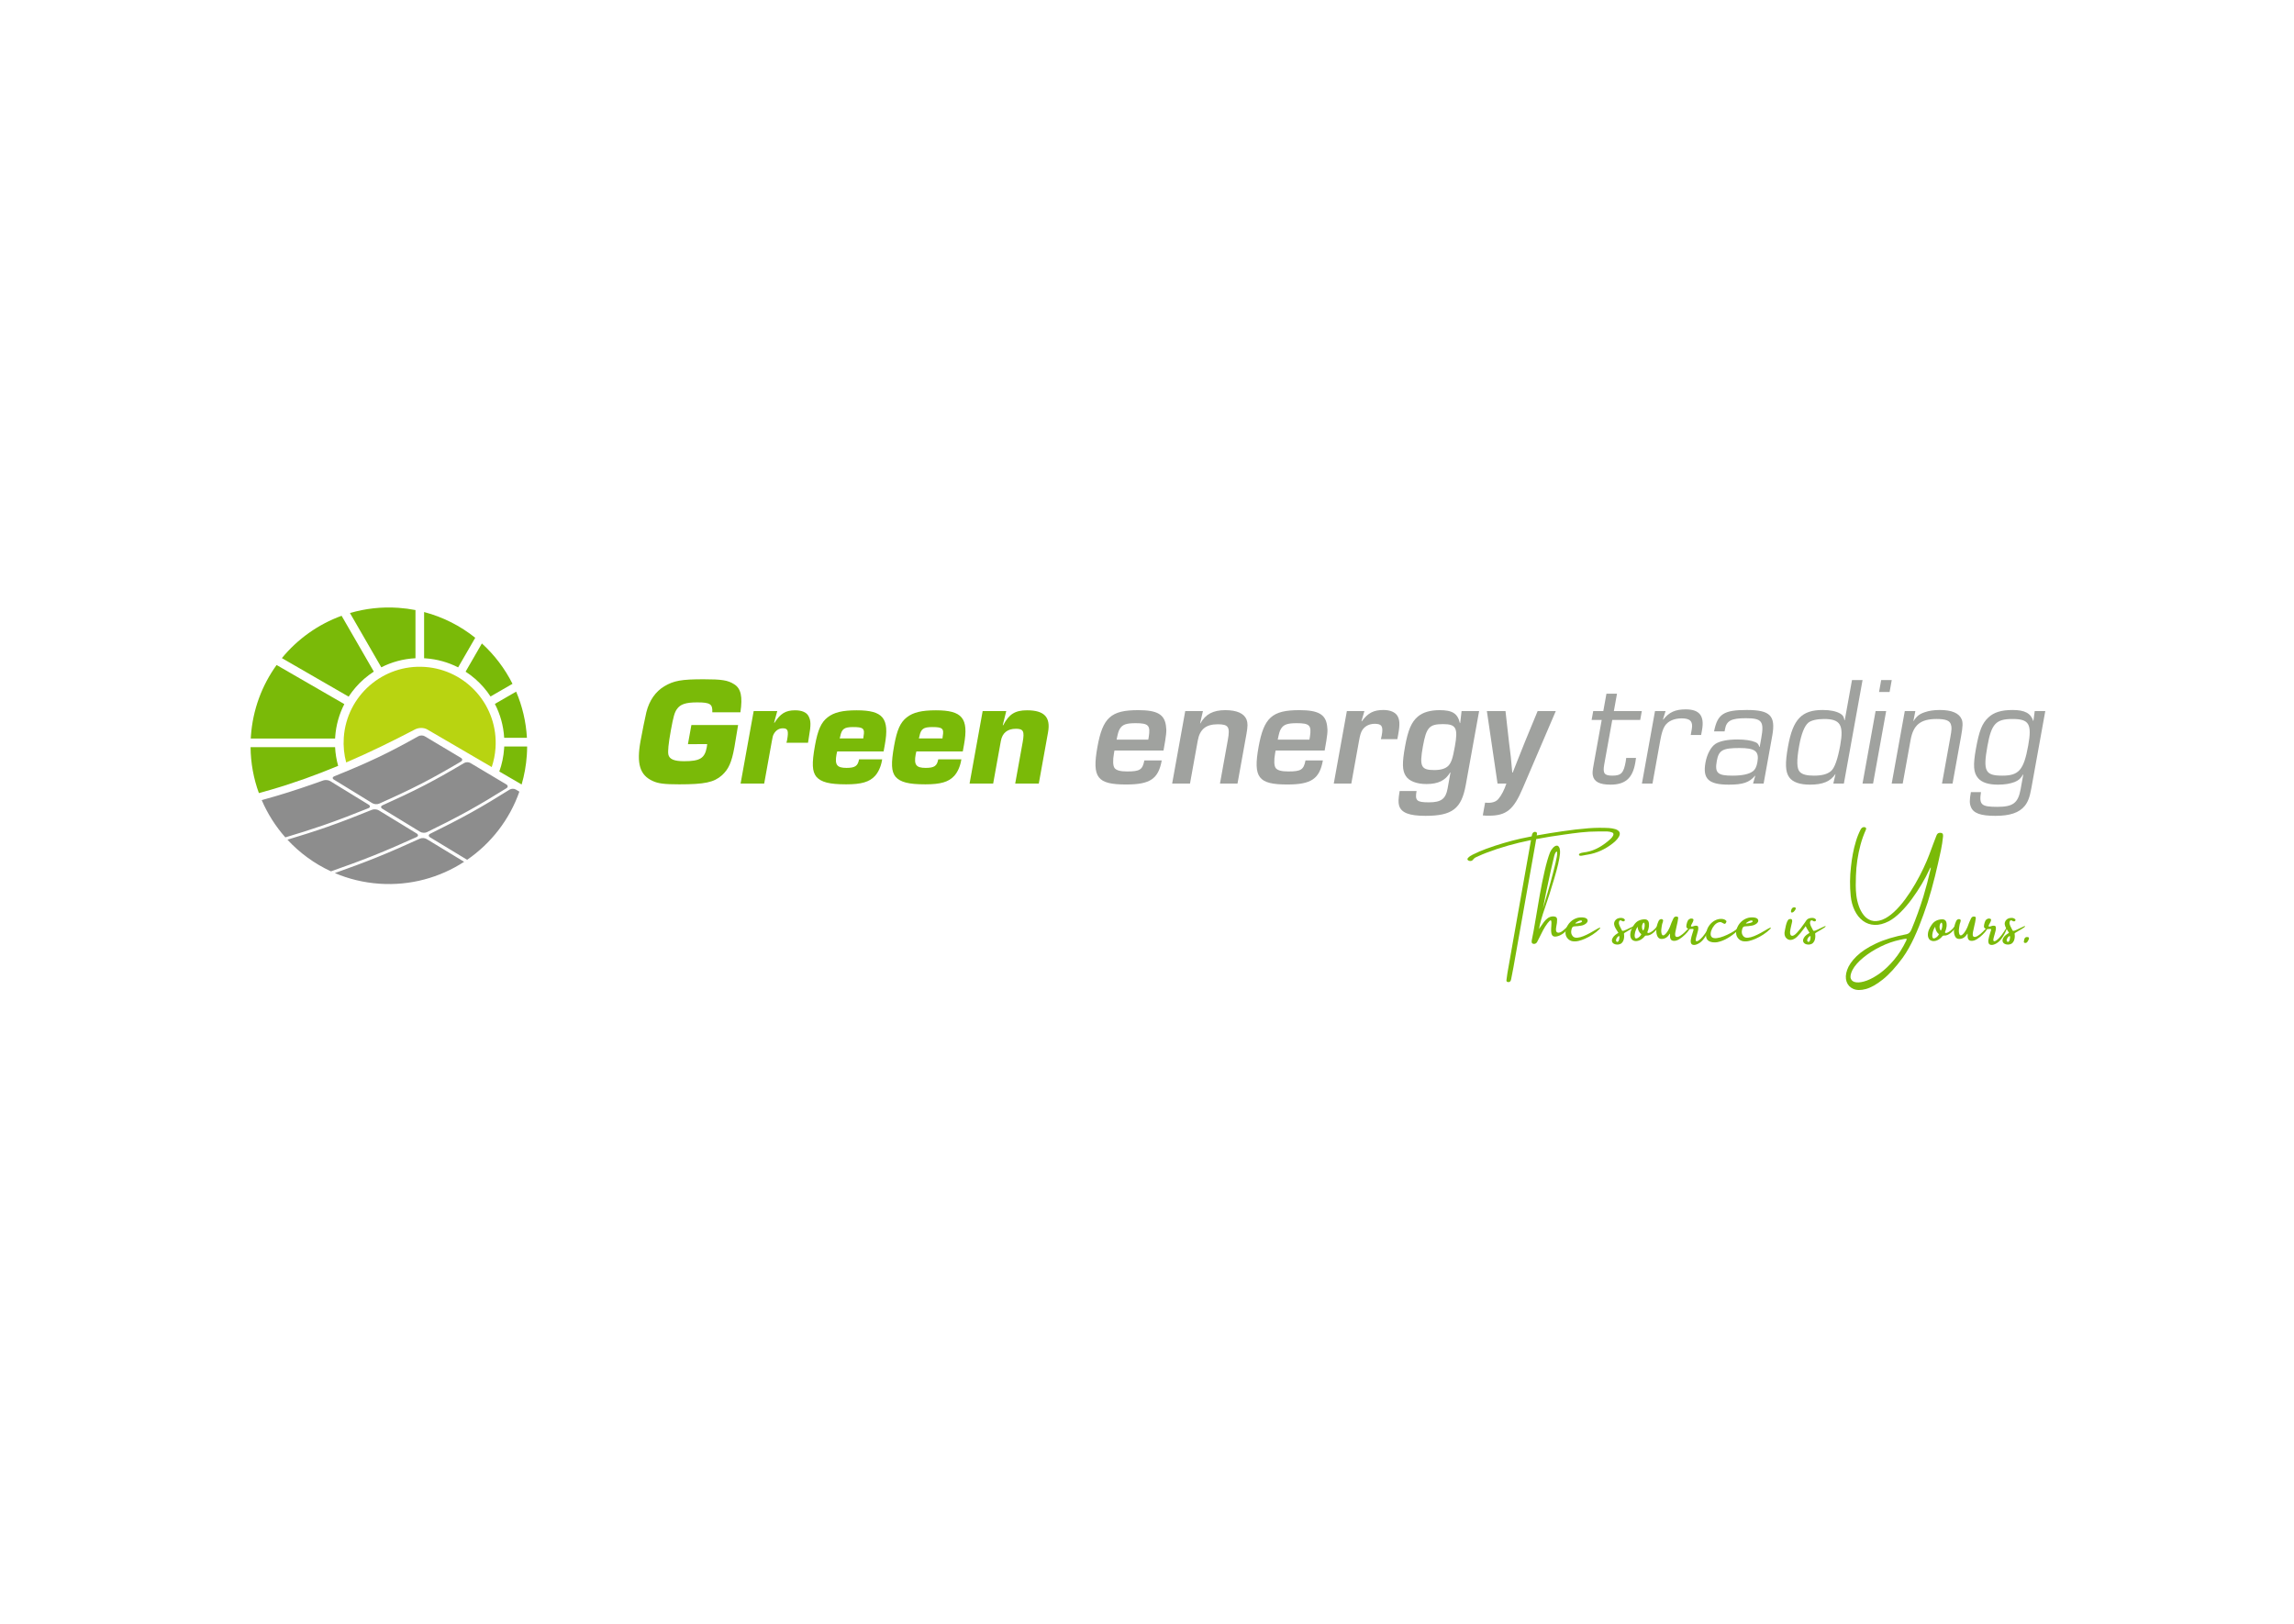 <?xml version="1.0" encoding="UTF-8" standalone="no"?>
<!-- Created with Inkscape (http://www.inkscape.org/) -->

<svg
   version="1.1"
   id="svg2"
   xml:space="preserve"
   width="1124"
   height="796"
   viewBox="0 0 1124 796"
   sodipodi:docname="GET_logo-slogan-2.eps"
   xmlns:inkscape="http://www.inkscape.org/namespaces/inkscape"
   xmlns:sodipodi="http://sodipodi.sourceforge.net/DTD/sodipodi-0.dtd"
   xmlns="http://www.w3.org/2000/svg"
   xmlns:svg="http://www.w3.org/2000/svg"><defs
     id="defs6" /><sodipodi:namedview
     id="namedview4"
     pagecolor="#ffffff"
     bordercolor="#666666"
     borderopacity="1.0"
     inkscape:pageshadow="2"
     inkscape:pageopacity="0.0"
     inkscape:pagecheckerboard="0" /><g
     id="g8"
     inkscape:groupmode="layer"
     inkscape:label="ink_ext_XXXXXX"
     transform="matrix(1.333,0,0,-1.333,0,796)"><g
       id="g10"
       transform="scale(0.1)"><path
         d="m 5948.47,2917.74 v 0 c 6,-4.66 7.11,-11.24 3.42,-19.65 -2.19,-4.09 -4.7,-7.93 -7.65,-11.5 -4.85,-5.79 -10.28,-10.94 -16.31,-15.42 -28.44,-22.31 -58.96,-36.04 -91.63,-41.26 -7.2,-1.18 -14.42,-2.49 -21.67,-3.93 -3.31,-0.78 -6.25,-0.6 -8.86,0.48 -1.61,0.79 -2.24,2.01 -1.94,3.71 0.3,0.78 0.68,1.52 1.17,2.26 0.49,0.7 0.98,1.14 1.5,1.31 2.52,1.39 5.08,2.31 7.61,2.83 3.23,0.57 6.47,1.18 9.75,1.79 2.35,0.17 4.72,0.52 7.21,1 16.24,3.09 31.66,8.71 46.2,16.91 14.55,8.23 28.52,18.43 41.89,30.58 3.94,3.4 7.18,7.45 9.76,12.11 2.9,5.63 2.15,9.63 -2.26,12.03 -5.91,2.44 -12.17,3.79 -18.72,3.96 -8.25,0 -16.38,0 -24.39,0 -3.49,0 -6.99,0 -10.48,0 -20.81,0 -41.71,-1.17 -62.73,-3.52 -21.03,-2.36 -42.08,-5.1 -63.21,-8.24 -33.51,-4.49 -67.04,-9.93 -100.65,-16.34 -0.66,-4.66 -1.42,-9.37 -2.25,-14.03 -10.53,-59.3 -21.05,-118.55 -31.55,-177.68 -3.47,-19.51 -6.93,-38.99 -10.39,-58.47 v 0 c -3.39,-19.08 -6.76,-38.08 -10.13,-57.08 -9.73,-54.76 -19.47,-109.62 -29.23,-164.52 -2.58,-14.55 -5.41,-29.14 -8.5,-43.78 -1.39,-7.84 -5.47,-11.11 -12.23,-9.85 -3.4,0.61 -5.06,2.66 -4.97,6.15 0.27,1.52 0.46,3.05 0.57,4.61 0.69,7.06 1.68,14.25 2.98,21.57 8.26,47.14 16.56,94.42 24.99,141.82 20.58,115.9 41.16,231.79 61.75,347.69 -0.38,-0.26 -0.77,-0.39 -1.17,-0.39 -1.05,-0.18 -2.06,-0.35 -2.93,-0.48 -26.86,-5.45 -53.62,-11.94 -80.27,-19.43 -26.65,-7.5 -53.18,-16.3 -79.6,-26.41 -9.32,-3.48 -18.67,-7.41 -28.02,-11.76 -2.87,-1.27 -5.56,-2.49 -8.17,-3.7 -5.09,-1.88 -9.47,-5.23 -13.09,-10.07 -2.45,-3 -5.61,-4.53 -9.48,-4.62 -3.84,-0.08 -7.04,1.09 -9.54,3.49 -1.92,2.26 -1.72,4.75 0.49,7.36 2.37,2.83 5.12,5.23 8.14,7.14 3.07,1.97 6.24,3.8 9.55,5.5 16.46,8.19 33,15.29 49.64,21.35 42.38,15.46 84.92,28.01 127.68,37.64 13.1,2.79 26.18,5.49 39.2,8.06 0.61,2.79 1.25,5.49 1.89,8.15 1.2,3.57 3.27,6.05 6.2,7.45 2.98,1.44 5.96,1.26 8.98,-0.44 2.23,-1.44 2.96,-3.7 2.26,-6.75 -0.28,-1.61 -0.5,-3.27 -0.64,-4.97 31.16,5.62 62.34,10.67 93.54,15.16 32.48,4.89 64.85,8.63 97.14,11.24 25.09,1.88 49.97,2.14 74.56,0.79 7.92,-0.52 15.65,-1.83 23.12,-3.96 4.3,-1.14 8.15,-3.06 11.47,-5.89"
         style="fill:#7aba08;fill-opacity:1;fill-rule:nonzero;stroke:none"
         id="path12" /><path
         d="m 5754.38,2558.6 c 8.17,8.06 12.3,11.15 12.3,9.28 0.03,-1.88 -2.21,-6.24 -6.68,-13.12 -4.47,-6.84 -10.55,-12.68 -18.23,-17.51 -5.59,-3.32 -10.31,-5.58 -14.12,-6.71 -3.79,-1.18 -7.19,-1.83 -10.15,-2.01 -5.87,-0.3 -9.98,1.49 -12.33,5.4 -2.36,3.88 -3.58,8.94 -3.7,15.12 -0.09,6.15 0.19,12.51 0.79,19.09 0.17,4.14 0.35,7.88 0.44,11.2 0.21,5.31 -0.65,8.19 -2.67,8.75 -2.01,0.57 -5.87,-2.83 -11.51,-10.15 -5.9,-7.8 -11.43,-16.47 -16.52,-25.92 -5.09,-9.41 -9.73,-18.65 -13.97,-27.67 -0.19,-0.35 -0.44,-0.83 -0.7,-1.39 -0.8,-1.31 -1.48,-2.62 -2.04,-3.97 -1.69,-3.75 -3.56,-7.41 -5.61,-10.98 -1.76,-3.01 -4.13,-4.92 -7.19,-5.88 -3.08,-0.92 -6.06,-0.74 -8.99,0.65 -1.91,0.92 -3.01,2.49 -3.34,4.71 -0.42,3.4 -0.18,6.84 0.77,10.32 0.08,0.44 0.13,0.74 0.16,0.92 3.33,14.81 7.82,39.43 13.5,73.9 4.47,27.49 9.52,57.07 15.14,88.7 5.63,31.68 11.66,61.53 18.19,89.63 6.49,28.05 13.04,50.54 19.69,67.4 2.68,6.1 6.3,11.63 10.78,16.51 4.52,4.88 9.07,7.58 13.59,8.06 4.55,0.48 8.12,-2.79 10.78,-9.76 1.54,-5.97 2.04,-12.33 1.5,-19.04 -1.79,-19.91 -8.81,-50.5 -21.01,-91.75 -12.21,-41.31 -23.71,-77.43 -34.54,-108.41 -10.82,-30.98 -18.1,-56.81 -21.79,-77.59 2.31,3.13 4.66,6.53 7.04,10.1 3.42,5.27 7.11,10.5 11.09,15.73 3.97,5.23 8.39,9.72 13.22,13.38 4.8,3.66 10.28,5.92 16.39,6.88 4.18,0.66 8.23,0.35 12.15,-0.92 3.96,-1.26 6.22,-4.35 6.76,-9.32 0.22,-8.58 -0.83,-17.73 -3.08,-27.4 -1.83,-10.33 -1.32,-16.82 1.52,-19.57 2.86,-2.7 6.92,-3.18 12.19,-1.39 5.28,1.79 12.01,6.71 20.18,14.73 z m -42.06,263.9 v 0 c -2.78,-10.63 -6.91,-28.36 -12.47,-53.29 -5.52,-24.88 -10.89,-49.84 -16.14,-74.85 -5.22,-25.01 -9.32,-45.84 -12.27,-62.44 4.57,14.99 10.31,34.51 17.31,58.56 6.94,24.01 13.74,48.76 20.37,74.2 6.63,25.45 11.09,44.57 13.35,57.34 1.03,6.71 1.48,11.72 1.32,14.99 -0.11,3.26 -1.12,4.44 -2.95,3.53 -1.83,-0.96 -3.52,-3.36 -5.04,-7.15 -1.58,-3.83 -2.71,-7.45 -3.48,-10.89"
         style="fill:#7aba08;fill-opacity:1;fill-rule:nonzero;stroke:none"
         id="path14" /><path
         d="m 5873.29,2558.29 v 0 c 1.94,1.09 3.81,1.96 5.58,2.57 1.77,0.57 2.86,0.53 3.27,-0.13 0.36,-0.69 -0.6,-2.22 -2.94,-4.62 -7.23,-7.32 -15.54,-14.03 -24.9,-20.08 -9.37,-6.1 -18.82,-11.24 -28.3,-15.39 -7.41,-3.3 -15.08,-5.96 -23.03,-7.92 -7.91,-1.97 -15.5,-2.4 -22.7,-1.27 -7.25,1.09 -13.36,4.62 -18.44,10.59 -7.64,9.19 -9.5,20.44 -5.56,33.68 3.22,10.58 8.66,19.52 16.27,26.88 7.61,7.37 16.47,12.38 26.52,14.99 8.34,1.87 16.43,2.09 24.18,0.66 3.55,-0.62 6.65,-1.92 9.3,-3.97 2.36,-2.26 3.42,-4.97 3.16,-8.02 -0.26,-3.09 -1.88,-6.01 -4.86,-8.84 -5.94,-4.84 -12.3,-7.72 -19.14,-8.67 -7.72,-1.35 -15.35,-2.23 -22.96,-2.53 -3.66,0 -6.37,-0.83 -8.12,-2.44 -1.75,-1.61 -3.1,-4.4 -4.03,-8.28 -3.07,-10.67 -1.45,-19.34 4.89,-26.05 4,-4.01 9.39,-5.71 16.2,-5.1 6.81,0.56 14.27,2.53 22.41,5.79 8.1,3.27 16.18,7.11 24.19,11.51 7.97,4.35 15.26,8.54 21.72,12.41 2.78,1.71 5.19,3.14 7.29,4.23 z m -78.71,22.75 v 0 c -0.03,-0.18 -0.17,-0.27 -0.42,-0.27 -0.34,-0.35 -0.86,-0.74 -1.43,-1.22 -0.61,-0.48 -1.19,-0.96 -1.71,-1.39 -0.49,-0.48 -0.79,-0.78 -0.82,-0.96 0.05,-0.61 1.46,-0.74 4.22,-0.48 2.74,0.31 5.8,0.83 9.18,1.57 3.42,0.69 6.28,1.7 8.69,2.92 2.41,1.22 3.33,2.7 2.77,4.4 -0.31,0.52 -0.72,0.96 -1.26,1.35 -0.54,0.39 -1.14,0.65 -1.8,0.83 -3.21,0 -6.22,-0.65 -9.06,-2 -2.88,-1.31 -5.63,-2.88 -8.36,-4.75"
         style="fill:#7aba08;fill-opacity:1;fill-rule:nonzero;stroke:none"
         id="path16" /><path
         d="m 6007.96,2566.35 c -0.35,-1.96 -4.79,-5.45 -13.39,-10.41 -8.57,-4.97 -14.93,-8.72 -19.03,-11.24 -4.11,-2.53 -6.21,-4.06 -6.32,-4.66 0.43,-1.7 0.7,-4.54 0.76,-8.55 0.1,-4.01 -0.39,-8.36 -1.42,-13.02 -1.03,-4.67 -3.15,-8.85 -6.44,-12.51 -3.26,-3.66 -8.04,-5.88 -14.27,-6.62 -6.23,-0.52 -11.49,0.48 -15.85,2.96 -4.35,2.53 -6.71,6.19 -7.12,10.94 -0.38,4.75 2.12,10.33 7.44,16.73 3.44,3.57 7.32,6.67 11.65,9.32 1.55,0.92 3.1,1.92 4.73,3.05 -3.7,5.45 -7.19,11.03 -10.36,16.73 -3.22,5.67 -4.99,10.81 -5.41,15.3 -0.34,5.18 1.35,10.11 5.08,14.68 3.71,4.62 9.18,7.28 16.47,8.06 3.56,0.35 6.81,0.13 9.74,-0.56 2.92,-0.75 5.48,-2.35 7.64,-4.8 0.46,-0.61 0.75,-1.26 0.87,-2 0.08,-0.7 -0.17,-1.61 -0.86,-2.75 -1.19,-1.7 -2.64,-2.52 -4.39,-2.52 -1.26,0 -2.44,0.17 -3.61,0.48 -1.16,0.61 -2.19,1.17 -3.16,1.65 -0.62,0.44 -1.24,0.83 -1.78,1.18 -2.16,0.91 -3.97,0.78 -5.4,-0.4 -1.42,-1.17 -2.36,-3 -2.8,-5.48 -0.61,-4.36 0.23,-8.98 2.53,-13.9 2.28,-4.97 4.61,-9.5 6.96,-13.68 1.04,-1.44 1.85,-2.84 2.46,-4.19 0.73,-0.96 3.07,-0.82 6.99,0.44 3.96,1.22 11.44,4.66 22.4,10.28 10.95,5.62 16.23,7.45 15.89,5.49 z m -63.41,-57.47 v 0 c 2.31,0.18 4.05,1.53 5.24,4.1 1.19,2.57 1.92,5.36 2.26,8.41 0.35,3.09 0.59,5.36 0.7,6.92 -0.16,0.92 -0.62,1.53 -1.35,1.79 -0.77,0.22 -1.51,0.17 -2.29,-0.13 -3,-2.22 -5.45,-5.06 -7.28,-8.45 -1.82,-3.4 -2.27,-6.36 -1.3,-8.93 0.33,-0.92 0.83,-1.75 1.49,-2.4 0.68,-0.7 1.5,-1.13 2.53,-1.31"
         style="fill:#7aba08;fill-opacity:1;fill-rule:nonzero;stroke:none"
         id="path18" /><path
         d="m 6091.34,2566.48 c 1.4,1.27 1.78,-0.3 1.08,-4.66 -0.7,-4.4 -5.49,-10.54 -14.4,-18.39 -8.92,-7.88 -17.34,-11.59 -25.28,-11.19 -1.72,0.17 -3.2,0.04 -4.55,-0.44 -1.3,-0.48 -2.54,-1.53 -3.71,-3.27 -1.16,-1.52 -2.43,-2.92 -3.83,-4.18 0,0 -0.1,-0.09 -0.29,-0.26 -5.91,-5.62 -12.38,-9.32 -19.32,-11.11 -6.95,-1.79 -13.11,-1.22 -18.58,1.65 -5.41,2.92 -8.74,8.41 -9.91,16.47 -0.61,7.32 0.52,14.6 3.39,21.83 2.47,6.36 5.73,12.37 9.74,18 4.99,7.49 10.69,12.81 17.05,15.9 6.4,3.09 13.3,4.83 20.75,5.19 11.08,0.56 16.97,-4.97 17.79,-16.61 0.54,-6.75 -0.26,-13.55 -2.33,-20.43 -0.52,-1.53 -1.09,-3.14 -1.72,-4.84 -0.49,-1.13 -0.96,-2.22 -1.4,-3.35 -1,-3.75 0.2,-5.45 3.6,-5.1 9.53,1.7 20.14,9.98 31.92,24.79 z m -72.52,-43.52 v 0 c 6.15,2.78 10.93,7.53 14.32,14.29 -8.21,6.36 -12.84,15.55 -13.91,27.58 -3.93,-5.62 -6.89,-12.2 -8.83,-19.7 -1.98,-7.49 -2.38,-13.68 -1.22,-18.56 1.17,-4.88 4.36,-6.1 9.64,-3.61 z m 20.99,27.53 v 0 c 1.92,2.4 3.34,5.32 4.25,8.85 0.9,3.48 1.35,6.93 1.36,10.36 0,3.45 -0.33,6.15 -1.08,8.11 -0.71,1.96 -1.74,2.57 -3.06,1.78 -2.52,-2.04 -4.22,-4.96 -5.14,-8.79 -0.93,-3.84 -1.08,-7.67 -0.41,-11.46 0.62,-3.84 1.96,-6.8 4.08,-8.85"
         style="fill:#7aba08;fill-opacity:1;fill-rule:nonzero;stroke:none"
         id="path20" /><path
         d="m 6210.73,2560.86 v 0 c 1.72,-0.17 0.98,-2.74 -2.27,-7.75 -3.19,-4.97 -8.07,-10.68 -14.59,-17.17 -6.51,-6.45 -13.47,-12.03 -20.93,-16.69 -7.46,-4.7 -14.46,-6.84 -20.97,-6.4 -4.83,0.52 -8.16,2.09 -10.06,4.7 -1.88,2.66 -2.95,5.58 -3.28,8.76 -0.29,3.18 -0.36,5.97 -0.18,8.37 0.14,1.7 0.16,2.96 0.11,3.83 -0.09,0.87 -0.58,0.87 -1.43,0.13 -7.31,-12.5 -17.2,-18.78 -29.76,-18.78 -6.99,0 -12.05,3.32 -15.26,9.98 -3.17,6.62 -4.46,14.94 -3.86,24.92 0.64,10.02 3.33,20.17 8.09,30.45 1.34,3.4 3.7,5.76 7.09,7.02 2.41,0.96 4.67,0.87 6.87,-0.21 2.2,-1.14 3.17,-2.8 2.94,-5.02 -0.41,-2.3 -0.97,-4.53 -1.69,-6.75 -0.71,-1.7 -1.28,-3.31 -1.71,-4.84 -1.38,-6.14 -2.49,-12.85 -3.26,-20.17 -0.81,-7.32 -0.1,-13.59 2.07,-18.78 2.27,-4.18 5.51,-4.7 9.71,-1.61 4.22,3.14 8.29,7.97 12.21,14.51 3.08,5.18 5.7,10.37 7.84,15.51 2.13,5.14 3.61,9.11 4.44,11.94 0.53,1.17 0.83,1.96 0.89,2.31 0.92,2.18 1.87,4.35 2.82,6.49 1.41,3.14 2.86,6.23 4.24,9.19 2.53,5.8 6.77,8.19 12.75,7.28 3.64,-0.35 5.32,-2.31 5.01,-5.88 -0.53,-4.84 -1.31,-9.68 -2.34,-14.56 -1.07,-5.09 -2.19,-10.06 -3.38,-14.94 -1.66,-7.06 -3.16,-14.07 -4.55,-21.04 -1.97,-10.11 -1.15,-16.04 2.5,-17.7 3.65,-1.65 8.64,-0.56 14.97,3.27 6.37,3.84 12.74,9.02 19.15,15.56 0.59,0.61 1.34,1.39 2.19,2.31 1.31,1.44 2.86,3.05 4.68,4.83 1.83,1.79 3.56,3.36 5.18,4.67 1.62,1.35 2.89,2.09 3.77,2.26"
         style="fill:#7aba08;fill-opacity:1;fill-rule:nonzero;stroke:none"
         id="path22" /><path
         d="m 6279.11,2557.77 v 0 c 2.1,3.35 3.43,4.88 3.92,4.62 0.52,-0.26 0.4,-1.62 -0.27,-4.01 -0.72,-2.44 -1.69,-5.19 -2.97,-8.24 -1.84,-4.7 -4.59,-10.1 -8.25,-16.29 -3.62,-6.19 -7.46,-11.77 -11.44,-16.78 -5.83,-6.97 -12.46,-12.24 -19.87,-15.77 -7.41,-3.53 -13.75,-4.4 -18.92,-2.61 -5.21,1.78 -7.43,7.36 -6.61,16.73 1.21,7.8 3.39,16.42 6.48,25.75 1.14,3.92 2.35,7.76 3.58,11.5 0.24,1.35 0.1,2.4 -0.42,3.14 -0.47,0.74 -1.28,1 -2.33,0.82 -0.73,0 -1.5,0 -2.4,0 -4.48,-0.78 -8.94,-0.69 -13.28,0.26 -5.1,1.71 -7.72,4.58 -7.86,8.63 -0.18,4.01 0.85,9.33 3.02,15.86 1.41,4.71 3.65,8.19 6.79,10.55 3.1,2.35 6.45,3.31 10.02,2.87 4.99,-0.52 7.06,-2.61 6.29,-6.27 -0.82,-3.66 -2.48,-7.54 -4.97,-11.72 -2.2,-3.49 -3.54,-6.41 -4.03,-8.76 -0.5,-2.35 1.22,-3.18 5.12,-2.48 0.95,0.26 1.93,0.56 3.05,0.91 1.53,0.57 3.24,1.09 5.15,1.57 1.92,0.48 4.29,0.57 7.22,0.35 3.47,-0.17 5.47,-1.92 6.03,-5.19 0.56,-3.26 0.35,-7.4 -0.68,-12.33 -1.04,-4.92 -2.38,-9.93 -4.02,-15.07 -1.99,-6.36 -3.41,-11.85 -4.21,-16.38 -0.82,-4.58 -0.03,-7.24 2.28,-7.98 3.08,-0.95 8.52,2.23 16.28,9.5 7.75,7.28 16.89,19.57 27.3,36.82"
         style="fill:#7aba08;fill-opacity:1;fill-rule:nonzero;stroke:none"
         id="path24" /><path
         d="m 6386.75,2558.95 v 0 c 3.73,2.22 6.03,2.83 6.92,1.91 0.93,-0.96 -0.16,-3.22 -3.28,-6.8 -8.78,-9.19 -19.16,-17.73 -31.18,-25.7 -11.98,-7.97 -23.57,-13.68 -34.67,-17.17 -7.22,-2.65 -14.65,-3.96 -22.37,-3.96 -5.44,-0.18 -10.69,0.7 -15.84,2.57 -11.1,4.09 -16.27,12.76 -15.51,26.01 0.41,7.32 2.16,14.64 5.21,21.96 3.4,7.49 7.9,14.07 13.58,19.69 5.62,5.58 12.11,9.89 19.47,12.86 6.89,2.65 13.74,3.7 20.56,3.13 6.81,-0.57 12.04,-2.92 15.65,-7.06 0.59,-0.78 0.76,-1.69 0.55,-2.83 -0.19,-1.09 -0.55,-2.22 -1.16,-3.31 -1.65,-3.4 -3.41,-5.01 -5.28,-4.79 -1.83,0.22 -3.95,1.04 -6.34,2.48 -1.67,1.13 -3.61,2.14 -5.75,3.1 -2.11,0.91 -4.43,1.13 -6.93,0.6 -7.02,-1.09 -13.37,-5.05 -19.13,-11.85 -4.7,-5.62 -8.33,-11.89 -10.89,-18.78 -2.53,-6.88 -3.14,-13.07 -1.79,-18.51 1.76,-5.62 5.75,-8.8 11.92,-9.54 6.2,-0.79 13.49,0 21.92,2.35 8.41,2.31 17.05,5.57 25.78,9.67 8.74,4.14 16.65,8.36 23.62,12.63 6.99,4.32 11.97,8.11 14.94,11.34"
         style="fill:#7aba08;fill-opacity:1;fill-rule:nonzero;stroke:none"
         id="path26" /><path
         d="m 6500.44,2558.29 v 0 c 1.94,1.09 3.8,1.96 5.58,2.57 1.76,0.57 2.85,0.53 3.27,-0.13 0.36,-0.69 -0.6,-2.22 -2.94,-4.62 -7.23,-7.32 -15.54,-14.03 -24.91,-20.08 -9.37,-6.1 -18.82,-11.24 -28.29,-15.39 -7.42,-3.3 -15.09,-5.96 -23.03,-7.92 -7.91,-1.97 -15.51,-2.4 -22.71,-1.27 -7.24,1.09 -13.36,4.62 -18.44,10.59 -7.63,9.19 -9.49,20.44 -5.56,33.68 3.22,10.58 8.67,19.52 16.28,26.88 7.61,7.37 16.46,12.38 26.52,14.99 8.34,1.87 16.42,2.09 24.18,0.66 3.55,-0.62 6.65,-1.92 9.29,-3.97 2.36,-2.26 3.43,-4.97 3.17,-8.02 -0.26,-3.09 -1.88,-6.01 -4.87,-8.84 -5.93,-4.84 -12.3,-7.72 -19.13,-8.67 -7.72,-1.35 -15.35,-2.23 -22.97,-2.53 -3.66,0 -6.36,-0.83 -8.11,-2.44 -1.75,-1.61 -3.1,-4.4 -4.04,-8.28 -3.07,-10.67 -1.44,-19.34 4.89,-26.05 4,-4.01 9.39,-5.71 16.21,-5.1 6.8,0.56 14.26,2.53 22.4,5.79 8.1,3.27 16.18,7.11 24.2,11.51 7.96,4.35 15.25,8.54 21.71,12.41 2.78,1.71 5.2,3.14 7.3,4.23 z m -78.71,22.75 v 0 c -0.03,-0.18 -0.18,-0.27 -0.42,-0.27 -0.35,-0.35 -0.86,-0.74 -1.43,-1.22 -0.62,-0.48 -1.19,-0.96 -1.72,-1.39 -0.49,-0.48 -0.78,-0.78 -0.82,-0.96 0.06,-0.61 1.46,-0.74 4.23,-0.48 2.73,0.31 5.79,0.83 9.18,1.57 3.41,0.69 6.27,1.7 8.69,2.92 2.4,1.22 3.32,2.7 2.77,4.4 -0.31,0.52 -0.73,0.96 -1.26,1.35 -0.54,0.39 -1.15,0.65 -1.81,0.83 -3.21,0 -6.21,-0.65 -9.05,-2 -2.88,-1.31 -5.64,-2.88 -8.36,-4.75"
         style="fill:#7aba08;fill-opacity:1;fill-rule:nonzero;stroke:none"
         id="path28" /><path
         d="m 6592.05,2618.94 v 0 c -1.18,-0.96 -2.59,-1.53 -4.18,-1.79 -1.59,-0.26 -2.78,-0.13 -3.55,0.35 -0.76,0.79 -1.15,1.79 -1.21,3.01 -0.07,1.26 0.07,2.7 0.37,4.4 0.06,0.35 0.2,0.7 0.43,1.05 0.43,1.52 1.07,3.05 1.87,4.57 2.31,4.1 5.97,5.97 10.99,5.62 1.7,-0.26 2.87,-1 3.53,-2.31 0.63,-1.26 0.61,-2.75 -0.05,-4.44 -1.96,-4.19 -4.7,-7.67 -8.2,-10.46 z m 55.12,-110.06 v 0 c 2.35,0.18 4.09,1.53 5.28,4.1 1.15,2.57 1.89,5.36 2.26,8.41 0.35,3.09 0.47,5.36 0.46,6.92 0,0.92 -0.42,1.53 -1.26,1.79 -0.82,0.22 -1.56,0.17 -2.14,-0.13 -3.04,-2.22 -5.45,-5.06 -7.27,-8.45 -1.87,-3.4 -2.27,-6.36 -1.3,-8.93 0.32,-0.92 0.78,-1.75 1.48,-2.4 0.65,-0.7 1.51,-1.13 2.49,-1.31 z m -10.05,58.08 c -1.43,-2.35 -2.96,-4.57 -4.63,-6.62 -10.38,-14.29 -19.28,-25.01 -26.63,-32.11 -7.4,-7.1 -14.93,-11.07 -22.69,-11.94 -7.71,-0.83 -14.33,2.39 -19.86,9.72 -2.07,3.22 -3.31,6.97 -3.83,11.15 -0.47,4.23 -0.14,8.37 1,12.46 l 0.75,4.22 c 0.76,4.32 1.81,9.33 3.11,15.04 1.34,5.71 3.03,10.85 5.07,15.47 2.07,4.57 4.47,7.36 7.28,8.28 7.88,2.04 11.53,-0.75 10.86,-8.42 -0.44,-2.48 -1,-4.96 -1.64,-7.4 -0.39,-1.27 -0.69,-2.49 -0.88,-3.58 l -2.39,-10.71 c -0.5,-2.84 -1.08,-5.63 -1.75,-8.46 -2.43,-12.33 -1.17,-19.65 3.78,-22 4.94,-2.35 11.85,1.31 20.69,10.98 8.87,9.67 17.91,21.22 27.12,34.64 3.01,4.36 5.16,7.58 6.56,9.71 1.35,2.14 3.38,4.15 6.07,6.02 2.65,1.87 6.69,3.09 12.04,3.7 3.56,0.35 6.77,0.13 9.69,-0.56 2.92,-0.75 5.48,-2.35 7.69,-4.8 0.42,-0.61 0.71,-1.26 0.82,-2 0.12,-0.7 -0.17,-1.61 -0.85,-2.75 -1.16,-1.7 -2.61,-2.52 -4.35,-2.52 -1.3,0 -2.49,0.17 -3.61,0.48 -1.16,0.61 -2.24,1.17 -3.16,1.65 l -1.83,1.18 c -2.16,0.91 -3.92,0.78 -5.35,-0.4 -1.48,-1.17 -2.41,-3 -2.85,-5.48 -0.61,-4.36 0.24,-8.98 2.53,-13.9 2.29,-4.97 4.66,-9.5 7,-13.68 1.01,-1.44 1.82,-2.84 2.47,-4.19 0.68,-0.96 3.03,-0.82 6.99,0.44 3.95,1.22 11.39,4.66 22.35,10.28 10.95,5.62 16.27,7.45 15.93,5.49 -0.35,-1.96 -4.83,-5.45 -13.39,-10.41 -8.6,-4.97 -14.96,-8.72 -19.03,-11.24 -4.11,-2.53 -6.2,-4.06 -6.31,-4.66 0.39,-1.7 0.65,-4.54 0.75,-8.55 0.06,-4.01 -0.42,-8.36 -1.41,-13.02 -1.03,-4.67 -3.2,-8.85 -6.49,-12.51 -3.26,-3.66 -8,-5.88 -14.27,-6.62 -6.18,-0.52 -11.45,0.48 -15.85,2.96 -4.35,2.53 -6.71,6.19 -7.08,10.94 -0.41,4.75 2.08,10.33 7.44,16.73 3.4,3.57 7.28,6.67 11.66,9.32 1.5,0.92 3.06,1.92 4.68,3.05 -3.7,5.45 -7.14,11.07 -10.33,16.87 -1.76,2.96 -3.04,5.53 -3.87,7.75"
         style="fill:#7aba08;fill-opacity:1;fill-rule:nonzero;stroke:none"
         id="path30" /><path
         d="m 7035.95,2524.74 c -6.17,-13.2 -12.65,-25.92 -19.5,-38.17 -6.82,-12.28 -14.28,-24.09 -22.4,-35.51 -25.78,-35.07 -50.2,-61.78 -73.35,-80.21 -23.11,-18.43 -43.93,-30.15 -62.41,-35.12 -18.52,-4.96 -33.89,-4.79 -46.11,0.57 -12.22,5.36 -20.47,14.25 -24.72,26.71 -4.26,12.42 -3.58,26.75 2.12,43.05 5.65,16.29 17.06,32.94 34.25,49.84 17.2,16.95 40.95,32.64 71.35,47.06 30.37,14.42 68.38,25.92 113.97,34.55 4.43,1.35 7.9,3.48 10.4,6.36 2.5,2.88 4.65,6.49 6.48,10.85 16.44,39.48 31.03,79.73 43.67,120.73 9.98,33.29 18.85,67.01 26.66,101.12 0.72,3.14 0.97,5.02 0.7,5.54 -0.27,0.57 -0.8,0.3 -1.57,-0.83 -0.8,-1.09 -1.68,-2.57 -2.58,-4.44 -0.94,-1.88 -1.82,-3.66 -2.7,-5.36 -6.88,-15.16 -15.73,-31.85 -26.58,-50.11 -10.8,-18.25 -22.8,-36.38 -35.95,-54.37 -13.15,-18 -26.97,-34.2 -41.39,-48.58 -14.42,-14.38 -28.7,-25.45 -42.88,-33.21 -19.19,-9.84 -36.91,-14.41 -53.08,-13.72 -16.17,0.74 -30.47,5.8 -42.88,15.12 -12.36,9.37 -22.41,21.92 -30.09,37.69 -7.7,15.73 -12.57,33.59 -14.67,53.59 -3.59,35.6 -3.25,71.37 0.98,107.36 1.65,15.9 3.93,31.71 6.88,47.4 2.95,15.73 6.77,31.28 11.5,46.66 4.38,14.82 10.01,28.93 16.91,42.4 1.4,2.79 3.14,5.05 5.27,6.75 2.13,1.7 4.85,2.57 8.18,2.57 2.92,-0.26 4.94,-1.22 6.19,-2.87 1.21,-1.66 1.18,-3.93 -0.01,-6.71 -8.11,-17.95 -14.72,-36.43 -19.84,-55.38 -9.98,-37.47 -15.61,-75.55 -16.84,-114.28 -0.51,-11.81 -0.75,-23.71 -0.68,-35.65 0.07,-11.98 0.76,-23.87 2.16,-35.68 1.59,-13.46 4.62,-26.62 9.09,-39.43 4.47,-12.85 10.52,-24.09 18.12,-33.72 7.63,-9.63 16.95,-16.21 28.03,-19.78 11.11,-3.58 24.14,-2.75 39.23,2.57 14.68,5.75 29.21,15.29 43.6,28.58 14.39,13.24 28.23,28.93 41.56,47.01 13.33,18.08 25.68,37.03 37.09,56.9 11.37,19.83 21.44,39 30.18,57.56 8.71,18.56 15.72,34.94 21.05,49.15 5.03,13.68 10.09,27.27 15.07,40.69 3.81,9.8 7.59,19.65 11.33,29.5 0.97,2.96 2.47,5.4 4.39,7.28 1.91,1.87 4.42,2.96 7.59,3.18 5.48,0.17 9.07,-0.92 10.73,-3.23 1.65,-2.35 2.19,-5.71 1.67,-10.02 -1.65,-16.86 -4.16,-33.51 -7.57,-49.93 -6.85,-32.42 -14.25,-64.75 -22.17,-96.95 -7.87,-32.19 -16.84,-64.13 -26.81,-95.81 -9.61,-29.36 -20.09,-58.42 -31.48,-87.31 -5.96,-14.77 -12.02,-28.8 -18.14,-41.96 z m -29.29,-11.37 v 0 c 0.8,1.52 1.34,3.01 1.6,4.44 0.21,1.22 0.04,2.05 -0.49,2.49 -0.57,0.48 -1.32,0.61 -2.22,0.34 -1.75,0 -4.17,-0.34 -7.2,-0.95 -3.05,-0.66 -6.04,-1.27 -9.03,-1.88 -1.97,-0.3 -3.66,-0.65 -5.06,-1 -24.15,-5.1 -48.12,-13.51 -71.87,-25.22 -23.74,-11.68 -44.86,-25.1 -63.36,-40.26 -18.5,-15.17 -31.76,-30.29 -39.85,-45.45 -7.01,-14.02 -8.98,-24.88 -5.9,-32.5 3.08,-7.58 9.9,-11.98 20.48,-13.07 10.58,-1.09 23.45,1.13 38.63,6.75 15.23,5.62 31.49,14.77 48.77,27.41 17.28,12.64 34.22,28.8 50.86,48.58 16.59,19.74 31.48,43.18 44.64,70.32"
         style="fill:#7aba08;fill-opacity:1;fill-rule:nonzero;stroke:none"
         id="path32" /><path
         d="m 7185.29,2566.48 c 1.41,1.27 1.78,-0.3 1.09,-4.66 -0.7,-4.4 -5.49,-10.54 -14.41,-18.39 -8.92,-7.88 -17.34,-11.59 -25.27,-11.19 -1.72,0.17 -3.21,0.04 -4.56,-0.44 -1.3,-0.48 -2.54,-1.53 -3.7,-3.27 -1.17,-1.52 -2.43,-2.92 -3.83,-4.18 0,0 -0.1,-0.09 -0.29,-0.26 -5.92,-5.62 -12.39,-9.32 -19.34,-11.11 -6.94,-1.79 -13.1,-1.22 -18.56,1.65 -5.42,2.92 -8.75,8.41 -9.92,16.47 -0.61,7.32 0.52,14.6 3.39,21.83 2.47,6.36 5.74,12.37 9.74,18 4.99,7.49 10.69,12.81 17.05,15.9 6.41,3.09 13.3,4.83 20.76,5.19 11.07,0.56 16.96,-4.97 17.78,-16.61 0.55,-6.75 -0.26,-13.55 -2.33,-20.43 -0.51,-1.53 -1.09,-3.14 -1.71,-4.84 -0.49,-1.13 -0.97,-2.22 -1.41,-3.35 -0.99,-3.75 0.21,-5.45 3.6,-5.1 9.53,1.7 20.15,9.98 31.92,24.79 z m -72.52,-43.52 v 0 c 6.15,2.78 10.94,7.53 14.33,14.29 -8.22,6.36 -12.85,15.55 -13.92,27.58 -3.93,-5.62 -6.88,-12.2 -8.82,-19.7 -1.98,-7.49 -2.39,-13.68 -1.23,-18.56 1.17,-4.88 4.37,-6.1 9.64,-3.61 z m 20.99,27.53 v 0 c 1.93,2.4 3.35,5.32 4.26,8.85 0.9,3.48 1.35,6.93 1.35,10.36 0,3.45 -0.33,6.15 -1.08,8.11 -0.71,1.96 -1.74,2.57 -3.06,1.78 -2.52,-2.04 -4.21,-4.96 -5.14,-8.79 -0.93,-3.84 -1.07,-7.67 -0.41,-11.46 0.62,-3.84 1.96,-6.8 4.08,-8.85"
         style="fill:#7aba08;fill-opacity:1;fill-rule:nonzero;stroke:none"
         id="path34" /><path
         d="m 7304.68,2560.86 v 0 c 1.72,-0.17 0.98,-2.74 -2.27,-7.75 -3.2,-4.97 -8.07,-10.68 -14.59,-17.17 -6.51,-6.45 -13.47,-12.03 -20.93,-16.69 -7.46,-4.7 -14.46,-6.84 -20.97,-6.4 -4.83,0.52 -8.16,2.09 -10.06,4.7 -1.88,2.66 -2.95,5.58 -3.28,8.76 -0.29,3.18 -0.36,5.97 -0.18,8.37 0.14,1.7 0.16,2.96 0.11,3.83 -0.09,0.87 -0.58,0.87 -1.44,0.13 -7.3,-12.5 -17.19,-18.78 -29.75,-18.78 -6.99,0 -12.05,3.32 -15.26,9.98 -3.17,6.62 -4.46,14.94 -3.86,24.92 0.64,10.02 3.33,20.17 8.09,30.45 1.34,3.4 3.7,5.76 7.09,7.02 2.41,0.96 4.67,0.87 6.87,-0.21 2.2,-1.14 3.17,-2.8 2.93,-5.02 -0.4,-2.3 -0.96,-4.53 -1.68,-6.75 -0.71,-1.7 -1.28,-3.31 -1.71,-4.84 -1.38,-6.14 -2.49,-12.85 -3.26,-20.17 -0.82,-7.32 -0.1,-13.59 2.07,-18.78 2.27,-4.18 5.51,-4.7 9.71,-1.61 4.22,3.14 8.29,7.97 12.21,14.51 3.08,5.18 5.7,10.37 7.84,15.51 2.13,5.14 3.61,9.11 4.44,11.94 0.53,1.17 0.83,1.96 0.89,2.31 0.92,2.18 1.87,4.35 2.82,6.49 1.41,3.14 2.86,6.23 4.24,9.19 2.53,5.8 6.77,8.19 12.75,7.28 3.64,-0.35 5.32,-2.31 5.01,-5.88 -0.53,-4.84 -1.31,-9.68 -2.34,-14.56 -1.07,-5.09 -2.19,-10.06 -3.39,-14.94 -1.65,-7.06 -3.15,-14.07 -4.55,-21.04 -1.96,-10.11 -1.14,-16.04 2.51,-17.7 3.65,-1.65 8.64,-0.56 14.97,3.27 6.37,3.84 12.74,9.02 19.15,15.56 0.59,0.61 1.34,1.39 2.19,2.31 1.31,1.44 2.86,3.05 4.68,4.83 1.82,1.79 3.56,3.36 5.18,4.67 1.62,1.35 2.89,2.09 3.77,2.26"
         style="fill:#7aba08;fill-opacity:1;fill-rule:nonzero;stroke:none"
         id="path36" /><path
         d="m 7373.07,2557.77 v 0 c 2.1,3.35 3.43,4.88 3.91,4.62 0.52,-0.26 0.4,-1.62 -0.27,-4.01 -0.71,-2.44 -1.69,-5.19 -2.96,-8.24 -1.86,-4.7 -4.61,-10.1 -8.27,-16.29 -3.61,-6.19 -7.45,-11.77 -11.43,-16.78 -5.83,-6.97 -12.45,-12.24 -19.87,-15.77 -7.41,-3.53 -13.75,-4.4 -18.91,-2.61 -5.22,1.78 -7.43,7.36 -6.63,16.73 1.22,7.8 3.41,16.42 6.49,25.75 1.14,3.92 2.35,7.76 3.58,11.5 0.25,1.35 0.1,2.4 -0.41,3.14 -0.48,0.74 -1.29,1 -2.34,0.82 -0.73,0 -1.5,0 -2.39,0 -4.49,-0.78 -8.94,-0.69 -13.29,0.26 -5.1,1.71 -7.72,4.58 -7.85,8.63 -0.18,4.01 0.84,9.33 3.02,15.86 1.4,4.71 3.65,8.19 6.78,10.55 3.11,2.35 6.45,3.31 10.03,2.87 4.98,-0.52 7.05,-2.61 6.28,-6.27 -0.81,-3.66 -2.48,-7.54 -4.97,-11.72 -2.2,-3.49 -3.53,-6.41 -4.03,-8.76 -0.5,-2.35 1.22,-3.18 5.12,-2.48 0.95,0.26 1.93,0.56 3.05,0.91 1.52,0.57 3.25,1.09 5.16,1.57 1.92,0.48 4.29,0.57 7.22,0.35 3.46,-0.17 5.46,-1.92 6.02,-5.19 0.56,-3.26 0.35,-7.4 -0.68,-12.33 -1.04,-4.92 -2.38,-9.93 -4.02,-15.07 -1.98,-6.36 -3.41,-11.85 -4.21,-16.38 -0.81,-4.58 -0.02,-7.24 2.28,-7.98 3.09,-0.95 8.52,2.23 16.28,9.5 7.76,7.28 16.88,19.57 27.31,36.82"
         style="fill:#7aba08;fill-opacity:1;fill-rule:nonzero;stroke:none"
         id="path38" /><path
         d="m 7443.77,2566.35 c -0.35,-1.96 -4.79,-5.45 -13.39,-10.41 -8.57,-4.97 -14.92,-8.72 -19.03,-11.24 -4.11,-2.53 -6.21,-4.06 -6.32,-4.66 0.43,-1.7 0.7,-4.54 0.76,-8.55 0.1,-4.01 -0.39,-8.36 -1.42,-13.02 -1.03,-4.67 -3.16,-8.85 -6.44,-12.51 -3.25,-3.66 -8.04,-5.88 -14.27,-6.62 -6.23,-0.52 -11.5,0.48 -15.85,2.96 -4.35,2.53 -6.7,6.19 -7.13,10.94 -0.37,4.75 2.12,10.33 7.45,16.73 3.44,3.57 7.32,6.67 11.65,9.32 1.55,0.92 3.11,1.92 4.73,3.05 -3.71,5.45 -7.19,11.03 -10.36,16.73 -3.22,5.67 -4.99,10.81 -5.41,15.3 -0.34,5.18 1.35,10.11 5.08,14.68 3.71,4.62 9.18,7.28 16.48,8.06 3.55,0.35 6.81,0.13 9.73,-0.56 2.92,-0.75 5.47,-2.35 7.65,-4.8 0.46,-0.61 0.75,-1.26 0.86,-2 0.08,-0.7 -0.16,-1.61 -0.86,-2.75 -1.19,-1.7 -2.64,-2.52 -4.39,-2.52 -1.25,0 -2.45,0.17 -3.61,0.48 -1.15,0.61 -2.19,1.17 -3.16,1.65 -0.61,0.44 -1.23,0.83 -1.78,1.18 -2.16,0.91 -3.97,0.78 -5.4,-0.4 -1.43,-1.17 -2.36,-3 -2.8,-5.48 -0.61,-4.36 0.23,-8.98 2.53,-13.9 2.29,-4.97 4.61,-9.5 6.96,-13.68 1.04,-1.44 1.85,-2.84 2.47,-4.19 0.72,-0.96 3.06,-0.82 6.98,0.44 3.96,1.22 11.44,4.66 22.4,10.28 10.95,5.62 16.24,7.45 15.89,5.49 z m -63.41,-57.47 v 0 c 2.3,0.18 4.05,1.53 5.23,4.1 1.2,2.57 1.93,5.36 2.27,8.41 0.35,3.09 0.59,5.36 0.7,6.92 -0.16,0.92 -0.62,1.53 -1.35,1.79 -0.77,0.22 -1.51,0.17 -2.3,-0.13 -2.99,-2.22 -5.44,-5.06 -7.27,-8.45 -1.82,-3.4 -2.26,-6.36 -1.3,-8.93 0.32,-0.92 0.83,-1.75 1.48,-2.4 0.7,-0.7 1.51,-1.13 2.54,-1.31"
         style="fill:#7aba08;fill-opacity:1;fill-rule:nonzero;stroke:none"
         id="path40" /><path
         d="m 7451.43,2526.88 v 0 c 6.5,0 8.19,-3.36 5.08,-10.07 -1.32,-2.65 -2.73,-5.1 -4.28,-7.4 -1.38,-2.05 -3.09,-3.4 -5.1,-4.02 -2.03,-0.65 -4.04,-0.51 -6.02,0.44 -1.57,0.79 -2.31,2.1 -2.14,3.97 0.36,2.96 0.99,6.01 1.87,9.19 1.57,5.62 5.09,8.24 10.59,7.89"
         style="fill:#7aba08;fill-opacity:1;fill-rule:nonzero;stroke:none"
         id="path42" /><path
         d="m 921.746,3256.68 c 0.145,2.78 0.277,5.55 0.473,8.34 6.765,98.04 40.929,187.64 94.461,261.9 l 248.96,-143.73 c -18.77,-36.49 -30.59,-77.32 -33.59,-120.87 -0.13,-1.89 -0.24,-3.76 -0.34,-5.64 z m 1015.884,-29.25 c -0.07,-10.74 -0.43,-21.54 -1.18,-32.41 -2.56,-37.11 -9.08,-73.01 -19.06,-107.33 -27.31,15.88 -54.66,31.78 -82.02,47.72 9.52,26.47 15.58,54.68 17.61,84.13 0.18,2.64 0.33,5.27 0.45,7.89 z M 951.621,3056.04 c -19.328,52.97 -30.074,109.87 -30.601,168.89 h 310.67 c 1.19,-23.66 5.05,-46.69 11.3,-68.78 -78.44,-32.63 -159.67,-62.15 -244.338,-86.9 -15.558,-4.55 -31.238,-8.95 -47.031,-13.21 z m 945.579,372.98 c 22.53,-52.84 36.3,-110.11 39.66,-169.84 h -83.64 c -2.56,44.53 -14.58,86.82 -34.21,124.7 z m -125.92,177.13 c 46.15,-42.01 84.39,-92.32 112.54,-148.36 l -80.76,-46.62 c -7.83,11.97 -16.47,23.38 -25.85,34.15 -19.08,21.92 -41.23,41.18 -65.83,57.09 z m -212.4,115.47 c 69.91,-18.34 133.58,-51.05 187.94,-94.6 L 1684,3518.2 c -36.29,18.54 -76.86,30.21 -120.1,33.2 -1.67,0.12 -3.35,0.21 -5.02,0.3 z m -94.55,15.52 c 21.36,-1.48 42.31,-4.26 62.8,-8.25 v -177.1 c -44.82,-2.16 -87.41,-13.91 -125.6,-33.36 l -115.19,199.52 c 56.18,16.48 116.17,23.46 177.99,19.19 z m -428.19,-184.89 c 57.55,70.11 133.32,124.21 219.47,155.59 l 118.46,-205.19 c -12.62,-8.14 -24.64,-17.17 -35.95,-27.02 -21.68,-18.89 -40.77,-40.77 -56.58,-65.05 l -245.4,141.67"
         style="fill:#7aba08;fill-opacity:1;fill-rule:evenodd;stroke:none"
         id="path44" /><path
         d="m 1753.28,3424.49 c -46.99,53.95 -114.53,89.98 -191.49,95.29 -77,5.31 -148.88,-21.1 -202.84,-68.08 -53.95,-46.99 -89.97,-114.54 -95.28,-191.49 -2.19,-31.7 1,-62.53 8.79,-91.6 l 0.27,0.11 c 88,37.81 171.85,79.01 252.87,121.42 6.51,3.41 14.6,5.24 22.4,5.31 v 0 c 7.93,0.06 15.95,-1.68 22.32,-5.4 92.94,-54.18 109.83,-64.04 128.72,-75.07 69.65,-40.66 77.92,-45.52 105.93,-61.85 l 2.49,-1.46 c 7.44,22.15 12.22,45.59 13.9,69.98 5.31,77.01 -21.1,148.89 -68.08,202.84"
         style="fill:#b8d411;fill-opacity:1;fill-rule:evenodd;stroke:none"
         id="path46" /><path
         d="m 1909.09,3061.36 c -36.2,-103.13 -104.44,-190.32 -192.09,-250.53 -22.3,13.56 -44.73,27.04 -67.05,40.68 -22.91,13.99 -46.15,27.98 -69.29,42.02 -6.5,3.95 -5.99,9.81 0.84,13.17 50.96,25.11 101.25,50.6 149.95,77.64 48.59,26.96 95.53,55.5 141.85,84.51 6.2,3.89 16.29,4.11 22.5,0.41 z m -203.1,-257.9 c -89.19,-57.92 -197.21,-88.44 -311.48,-80.55 -58.03,4 -113.11,17.59 -163.79,39.13 51.89,18.42 103.14,37.25 153.18,57.38 54.35,21.87 107.19,45.41 159.5,69.21 7.02,3.19 17.96,2.7 24.41,-1.25 23.16,-14.17 46.46,-28.1 69.44,-42.15 22.81,-13.95 45.89,-27.84 68.74,-41.77 z m -489.42,-35.14 c -61.01,28.16 -115.25,67.98 -160.07,116.41 48.96,14.72 97.2,29.88 144.38,46.32 56.69,19.75 111.74,41.4 166.09,63.49 7.24,2.94 18.42,2.26 24.98,-1.75 23.43,-14.29 46.95,-28.52 70.14,-42.76 23.18,-14.24 46.52,-28.49 69.65,-42.64 6.47,-3.96 6.2,-9.87 -0.81,-13.05 -52.39,-23.75 -105.51,-47.03 -160,-68.77 -50.41,-20.11 -102.05,-38.87 -154.36,-57.25 z m -167.8,124.94 c -35.84,40.53 -65.25,86.74 -86.758,136.96 17.722,4.84 35.316,9.81 52.758,14.97 59.21,17.5 116.73,37.04 173.18,57.34 7.49,2.69 18.99,1.77 25.62,-2.3 23.79,-14.59 47.59,-29.07 71.13,-43.62 23.54,-14.54 47.32,-28.92 70.61,-43.32 6.51,-4.02 6.01,-9.86 -1.27,-12.79 -54.46,-21.97 -109.73,-43.41 -166.59,-63.06 -45.31,-15.65 -91.65,-30.18 -138.68,-44.18 z m 489.19,371.9 c -48.45,-27.16 -97.79,-53.7 -149.22,-78.12 -51.67,-24.53 -105.26,-47.14 -159.81,-69.09 -7.36,-2.95 -8.08,-8.41 -1.53,-12.42 23.73,-14.53 47.53,-29.02 70.99,-43.5 23.4,-14.42 46.88,-28.8 70.23,-43.14 6.54,-4.01 17.81,-4.84 24.91,-1.68 52.83,23.47 104.8,47.49 154.99,73.27 50.01,25.69 98.14,53.23 145.53,81.32 6.34,3.76 6.46,9.95 0.27,13.66 -22.14,13.29 -44.45,26.49 -66.49,39.75 -22.2,13.37 -44.51,26.56 -66.81,39.87 -6.28,3.75 -16.57,3.72 -23.06,0.08 z m 168.09,-98.52 c -47.26,-28.2 -95.37,-55.75 -145.25,-81.57 -50.03,-25.9 -101.85,-50.06 -154.49,-73.69 -7.08,-3.18 -7.58,-8.85 -1.1,-12.79 23.45,-14.29 46.88,-28.47 70.08,-42.71 23.1,-14.18 46.23,-28.24 69.29,-42.34 6.48,-3.95 17.55,-4.59 24.42,-1.25 51.14,24.94 101.53,50.36 150.31,77.33 48.65,26.9 95.68,55.37 142.12,84.27 6.22,3.87 6.22,10.13 0.07,13.84 -21.94,13.23 -44.23,26.32 -66.28,39.57 -21.98,13.2 -44.24,26.31 -66.39,39.5 -6.28,3.75 -16.45,3.61 -22.78,-0.16"
         style="fill:#8d8d8d;fill-opacity:1;fill-rule:evenodd;stroke:none"
         id="path48" /><path
         d="m 2713.04,3306.16 c -5.3,-32.52 -9.99,-61.61 -13.59,-81.58 -10.09,-55.93 -21.47,-81.02 -46.03,-103.28 -29.15,-25.69 -63.01,-33.1 -156.59,-33.1 -54.77,0 -77.65,2.85 -98.15,12.57 -46.88,21.66 -59.31,63.32 -44.38,146.05 5.66,31.38 16.88,87.29 21.42,106.13 10.69,43.36 33.79,76.46 66.38,95.84 34.53,20.54 62.84,25.68 143.85,25.68 66.76,0 89.53,-3.43 112.53,-18.25 25.18,-15.42 31.69,-45.65 23,-103.27 h -103.27 c 1.47,30.25 -7.67,36.52 -55.59,36.52 -42.23,0 -62.29,-6.85 -74.72,-25.1 -8.44,-11.98 -12.93,-27.4 -22.19,-78.74 -8.85,-49.07 -11.32,-75.31 -9.02,-87.87 3.76,-17.11 21.25,-24.54 57.77,-24.54 58.77,0 76.12,10.86 83.53,51.92 0.4,2.29 1.13,6.29 1.39,10.85 l -70.75,-0.01 12.67,70.18 h 171.74"
         style="fill:#7aba08;fill-opacity:1;fill-rule:evenodd;stroke:none"
         id="path50" /><path
         d="m 2857,3357.52 -11.71,-42.8 h 1.71 c 21.48,33.67 40.76,45.65 75.57,45.65 24.52,0 42.02,-7.42 49.23,-21.12 9.02,-16.54 9.54,-32.52 1.51,-77.03 -0.62,-3.41 -1.96,-10.84 -3.23,-21.1 h -79.3 c 1.29,4 1.91,7.43 2.2,9.13 6.29,34.82 3.38,43.93 -15.44,43.93 -14.27,0 -25.89,-7.41 -33.47,-21.1 -3.53,-6.84 -4.04,-9.69 -7.33,-27.96 l -27.8,-154.07 h -86.73 l 48.09,266.48 86.7,-0.01"
         style="fill:#7aba08;fill-opacity:1;fill-rule:evenodd;stroke:none"
         id="path52" /><path
         d="m 3242.65,3180.08 -0.93,-5.14 c -4.01,-22.25 -13.42,-42.8 -25.5,-55.9 -20.56,-22.25 -50.07,-30.82 -105.98,-30.82 -62.18,0 -92.14,7.99 -109.63,27.95 -15.32,19.41 -17.02,47.92 -4.97,114.69 10.4,57.62 22.86,85.58 46.7,103.84 23.25,18.25 54.84,25.68 106.75,25.68 97,0 120.85,-29.11 103.36,-126.1 l -4.54,-25.11 -170.6,0.01 c -1.4,-4.56 -2.22,-9.14 -2.53,-10.85 -6.89,-38.24 1.32,-49.64 36.69,-49.64 31.39,0 41.76,6.85 46.18,31.39 z m -69.4,77.02 c 0.15,4 0.77,7.42 0.98,8.56 5.05,27.96 -1.45,33.09 -38.53,33.09 -32.52,0 -41.75,-6.86 -47.26,-34.23 l -1.9,-7.42 h 86.71"
         style="fill:#7aba08;fill-opacity:1;fill-rule:evenodd;stroke:none"
         id="path54" /><path
         d="m 3533.68,3180.08 -0.93,-5.14 c -4,-22.25 -13.43,-42.8 -25.51,-55.9 -20.55,-22.25 -50.06,-30.82 -105.97,-30.82 -62.18,0 -92.14,7.99 -109.64,27.95 -15.32,19.41 -17.01,47.92 -4.96,114.69 10.4,57.62 22.85,85.58 46.69,103.84 23.25,18.25 54.85,25.68 106.75,25.68 97.01,0 120.86,-29.11 103.36,-126.1 l -4.54,-25.11 -170.6,0.01 c -1.39,-4.56 -2.22,-9.14 -2.52,-10.85 -6.9,-38.24 1.32,-49.64 36.69,-49.64 31.38,0 41.75,6.85 46.18,31.39 z m -69.4,77.02 c 0.14,4 0.76,7.42 0.98,8.56 5.04,27.96 -1.46,33.09 -38.53,33.09 -32.53,0 -41.76,-6.86 -47.27,-34.23 l -1.89,-7.42 h 86.71"
         style="fill:#7aba08;fill-opacity:1;fill-rule:evenodd;stroke:none"
         id="path56" /><path
         d="m 3698.68,3357.52 -12.81,-51.92 h 1.72 c 21,40.51 43.54,54.78 87.47,54.78 63.34,0 87.32,-25.11 77.23,-81.02 l -33.97,-188.29 h -86.71 l 27.48,152.34 c 7.21,39.95 2.59,49.07 -24.8,49.07 -31.38,0 -50.13,-15.4 -55.48,-45.07 l -28.22,-156.36 h -86.73 l 48.09,266.48 86.73,-0.01"
         style="fill:#7aba08;fill-opacity:1;fill-rule:evenodd;stroke:none"
         id="path58" /><path
         d="m 4270.22,3176.09 c -12.26,-67.91 -42.79,-88.45 -130.64,-88.45 -106.71,0 -126.13,25.11 -105.74,138.08 19.47,107.85 49.51,135.23 149.92,135.23 69.6,0 96.49,-15.41 101.99,-57.62 2.88,-18.83 1.65,-31.94 -8.96,-90.72 H 4096.5 l -1.86,-10.27 c -4.75,-26.25 -3.76,-46.24 2.21,-54.21 6.44,-8.56 21.13,-12.55 46.23,-12.55 46.8,0 56.48,6.26 63.23,40.51 z m -47.68,86.73 c 6.47,42.22 -0.63,50.2 -48.57,50.2 -34.8,0 -48.27,-5.13 -58.01,-21.11 -4.96,-8.55 -6.87,-15.98 -11.66,-39.37 h 116.38 l 1.86,10.28"
         style="fill:#a0a29f;fill-opacity:1;fill-rule:evenodd;stroke:none"
         id="path60" /><path
         d="m 4421.67,3357.52 -10.41,-45.07 h 1.14 c 18.63,33.67 46.97,48.49 91.48,48.49 42.23,0 69.16,-11.99 78.17,-34.8 4.58,-12.55 4.71,-24.53 -0.55,-53.64 l -32.75,-181.45 h -64.46 l 28.92,160.34 c 8.65,47.92 2.42,57.62 -36.97,57.62 -43.36,0 -66.05,-18.25 -73.57,-59.91 l -28.53,-158.05 h -65.62 l 48.09,266.48 65.06,-0.01"
         style="fill:#a0a29f;fill-opacity:1;fill-rule:evenodd;stroke:none"
         id="path62" /><path
         d="m 4862.54,3176.09 c -12.25,-67.91 -42.79,-88.45 -130.65,-88.45 -106.7,0 -126.12,25.11 -105.73,138.08 19.47,107.85 49.5,135.23 149.91,135.23 69.61,0 96.5,-15.41 102,-57.62 2.87,-18.83 1.65,-31.94 -8.96,-90.72 h -180.3 l -1.86,-10.27 c -4.75,-26.25 -3.76,-46.24 2.21,-54.21 6.44,-8.56 21.13,-12.55 46.23,-12.55 46.79,0 56.48,6.26 63.23,40.51 z m -47.69,86.73 c 6.47,42.22 -0.63,50.2 -48.56,50.2 -34.82,0 -48.28,-5.13 -58.01,-21.11 -4.97,-8.55 -6.88,-15.98 -11.67,-39.37 H 4813 l 1.85,10.28"
         style="fill:#a0a29f;fill-opacity:1;fill-rule:evenodd;stroke:none"
         id="path64" /><path
         d="m 5015.14,3357.52 -10.69,-37.08 1.05,-0.56 c 22.67,30.81 43.42,41.65 79.95,41.65 23.4,0 41.44,-7.42 50.02,-19.98 9.4,-14.27 10.8,-31.94 4.31,-67.89 l -3.51,-19.4 h -60.47 c 1.99,8 2.73,11.99 3.23,14.84 5.78,31.94 0.11,41.65 -25.55,41.65 -20.56,0 -36.93,-8.55 -46.57,-23.96 -4.94,-8.56 -7.64,-17.12 -11.55,-38.81 l -28.32,-156.91 h -64.47 l 48.09,266.47 h 64.48 v -0.02"
         style="fill:#a0a29f;fill-opacity:1;fill-rule:evenodd;stroke:none"
         id="path66" /><path
         d="m 5387.77,3085.94 c -15.77,-87.3 -49.61,-113.53 -148.29,-113.53 -59.92,0 -89.25,11.4 -96.94,38.22 -2.98,11.98 -2.73,22.82 2.15,53.06 h 62.21 c -6.39,-35.39 0.44,-41.66 45.53,-41.66 44.5,0 61.61,12.55 68.41,50.21 l 10.72,59.33 -1.04,0.57 c -17.34,-29.66 -44.24,-42.8 -87.04,-42.8 -36.52,0 -64.23,10.85 -76.24,29.68 -12.93,19.96 -13.79,46.8 -2.68,108.41 11,61.05 23.67,90.15 47.26,110.11 18.18,15.41 45.29,23.39 79.52,23.39 47.36,0 66.31,-11.98 74.77,-47.36 l 1.14,0.01 5.09,43.92 64.47,0.01 z M 5230.25,3228 c -13.37,-74.16 -7.17,-87.29 41.87,-87.29 23.99,0 40.88,5.14 51.29,15.41 11.3,12 16.26,26.81 24.28,71.33 12.26,67.9 4.57,82.16 -43.38,82.16 -50.75,-0.01 -61.47,-11.99 -74.06,-81.61"
         style="fill:#a0a29f;fill-opacity:1;fill-rule:evenodd;stroke:none"
         id="path68" /><path
         d="m 5597.43,3074.53 c -33.84,-79.89 -60.55,-101.58 -125.04,-101.58 -8.54,0 -13.69,0 -22.05,1.14 l 8.46,46.8 11.88,-0.58 c 17.12,0 30.02,5.15 37.48,14.85 10.83,12.57 21.39,33.1 28.92,55.91 h -32.53 l -39.21,266.47 h 68.46 l 12.7,-112.97 6.95,-56.5 c 1.62,-19.41 3.67,-36.51 5.2,-56.49 h 1.72 c 5.54,14.83 11.74,30.25 17.83,45.09 2.26,6.26 11.43,28.51 27.09,67.89 l 46.63,112.97 66.75,0.01 -121.24,-283.01"
         style="fill:#a0a29f;fill-opacity:1;fill-rule:evenodd;stroke:none"
         id="path70" /><path
         d="m 6028.94,3325 h -102.69 l -29.45,-163.18 c -5.95,-33.1 -0.1,-41.66 29.56,-41.66 32.52,0 41.69,9.7 49.12,50.77 0.5,2.87 1.23,6.86 1.99,14.27 h 35.94 c -0.86,-8 -2.31,-15.98 -3.03,-19.96 -9.87,-54.77 -36.93,-78.17 -90.57,-78.17 -40.51,0 -60.79,10.84 -65.13,34.24 -1.68,9.7 -1.02,16.53 3.31,40.51 l 29.45,163.18 h -37.1 l 5.89,32.53 37.07,-0.01 11.52,63.9 38.81,0.01 -11.52,-63.9 102.72,-0.01 -5.89,-32.52"
         style="fill:#a0a29f;fill-opacity:1;fill-rule:evenodd;stroke:none"
         id="path72" /><path
         d="m 6122.13,3357.52 -9.53,-30.81 1.02,-0.57 c 21.49,27.38 44.45,37.65 82.66,37.65 50.77,0 69.29,-23.95 59.92,-75.89 l -3.29,-18.25 h -38.24 l 3.91,21.68 c 5.05,27.97 -6.01,39.37 -36.82,39.37 -27.95,0 -50.26,-9.71 -61.99,-27.39 -7.09,-10.84 -12.14,-26.24 -16.9,-52.49 l -28.82,-159.77 h -38.81 l 48.07,266.48 38.82,-0.01"
         style="fill:#a0a29f;fill-opacity:1;fill-rule:evenodd;stroke:none"
         id="path74" /><path
         d="m 6300.37,3282.79 c 12.68,63.89 35.34,78.75 120.34,78.75 86.17,0 106.86,-21.11 93.6,-94.73 l -31.73,-175.74 h -38.77 l 7.99,28.53 -0.47,0.56 c -21.07,-25.09 -44.76,-33.09 -96.69,-33.09 -74.19,0 -96.62,21.11 -85.8,81.04 5.57,30.79 20.2,58.18 36.99,69.02 16.13,10.27 43.99,15.98 80.49,15.98 28.53,0 50.71,-3.42 65.57,-9.71 8.51,-3.41 11.77,-7.41 15.05,-17.68 l 1.27,0.57 5.75,31.94 c 11.14,61.63 2.34,73.04 -56.42,73.04 -53.64,0 -71.25,-9.13 -76.81,-39.94 l -1.55,-8.55 h -38.81 z m 10.12,-108.42 c -8.04,-44.51 2.79,-54.21 57.56,-54.21 34.78,0 60.25,5.15 74.08,15.42 9.12,6.26 14.5,17.09 17.5,33.65 7.3,40.51 -7.65,52.5 -65.86,52.5 -61.61,0 -76.16,-8 -83.28,-47.36"
         style="fill:#a0a29f;fill-opacity:1;fill-rule:evenodd;stroke:none"
         id="path76" /><path
         d="m 6777.59,3091.07 h -38.8 l 7.99,34.8 h -0.56 c -17.97,-26.81 -45.81,-38.8 -93.15,-38.8 -37.68,0 -63.39,9.14 -76.18,26.81 -14.67,19.97 -15.74,51.94 -4.5,114.11 18,99.86 50.33,133.53 127.36,133.53 27.95,0 49.36,-4.57 64.39,-13.13 9.81,-5.71 13.34,-11.42 15.52,-24.53 l 1.24,0.56 26.58,147.21 h 38.82 z m -130.79,223.67 c -14.16,-11.98 -25.66,-41.08 -33.49,-84.45 -9.98,-55.35 -9.17,-85.59 3.02,-96.99 9.23,-9.14 25.62,-13.14 51.29,-13.14 28.53,0 48.29,5.15 61.66,15.98 13.95,10.86 25.61,43.96 34.97,95.86 13.5,74.77 0.29,96.43 -59.61,96.43 -25.72,0 -47.74,-5.14 -57.84,-13.69"
         style="fill:#a0a29f;fill-opacity:1;fill-rule:evenodd;stroke:none"
         id="path78" /><path
         d="m 6884.91,3091.07 h -38.8 l 48.07,266.47 h 38.81 z m 60.73,336.63 h -38.8 l 7.93,43.95 h 38.81 l -7.94,-43.95"
         style="fill:#a0a29f;fill-opacity:1;fill-rule:evenodd;stroke:none"
         id="path80" /><path
         d="m 7040.27,3357.52 -7.17,-36.51 0.47,-0.57 c 11.27,18.25 21.28,26.24 41.92,33.09 14.61,5.14 33.39,7.99 54.49,7.99 43.96,0 70.98,-11.41 80.57,-34.23 4.78,-11.41 4.39,-26.24 -2.21,-62.77 l -31.31,-173.47 h -38.8 l 30.67,170.05 c 5.16,28.53 5.47,36.52 2.19,46.8 -4.19,14.83 -19.71,20.53 -52.78,20.53 -58.77,0 -85.51,-21.68 -95.5,-77.03 l -28.94,-160.33 h -40.52 l 48.1,266.47 h 38.82 v -0.02"
         style="fill:#a0a29f;fill-opacity:1;fill-rule:evenodd;stroke:none"
         id="path82" /><path
         d="m 7466.69,3073.95 c -5.96,-33.1 -12.48,-50.2 -24.3,-65.04 -20.49,-25.12 -54.49,-36.52 -108.13,-36.52 -54.19,0 -80.99,9.7 -89.9,33.1 -5.15,12.55 -5.18,25.08 0.08,54.19 h 37.1 c -7.31,-46.8 1.04,-54.19 60.39,-54.19 57.64,0 76.18,14.26 85.36,65.04 l 9.66,53.61 h -1.12 c -8.38,-14.83 -15.79,-21.09 -30.6,-27.37 -16.55,-6.28 -36.58,-9.7 -61.11,-9.7 -35.38,0 -59.61,7.98 -73.26,23.97 -16.95,19.95 -18.94,46.79 -7.94,107.82 12.05,66.76 22.6,93.58 45.92,115.27 19.93,18.82 47.74,27.37 88.8,27.37 45.09,0 66.89,-11.98 75.99,-40.51 l 0.67,0.58 4.77,35.95 38.81,-0.01 z m -161.4,155.19 c -16.68,-92.43 -8.27,-108.98 54.51,-108.98 61.03,0 79,20.53 95.29,110.69 14.3,79.3 3.33,97.57 -57.72,97.57 -61.04,0 -77.38,-17.68 -92.08,-99.28"
         style="fill:#a0a29f;fill-opacity:1;fill-rule:evenodd;stroke:none"
         id="path84" /></g></g></svg>
